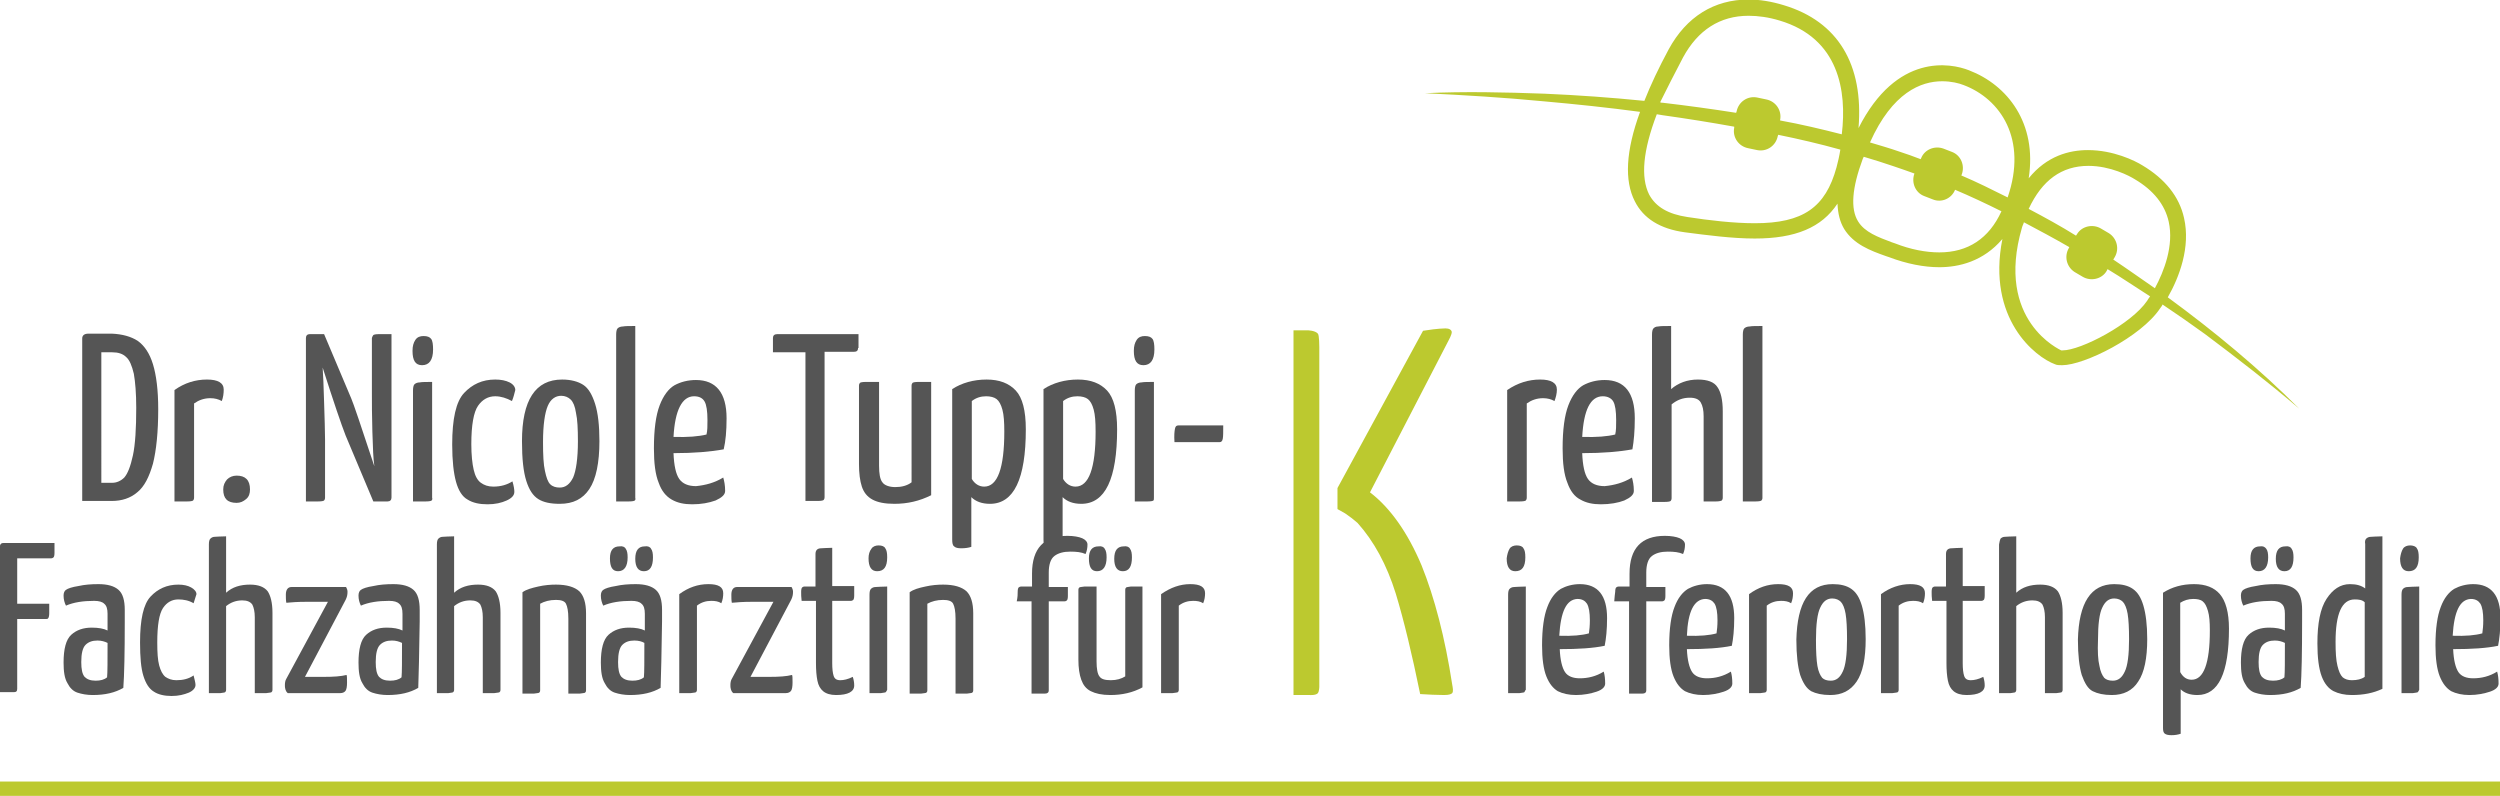 <?xml version="1.0" encoding="utf-8"?>
<!-- Generator: $$$/GeneralStr/196=Adobe Illustrator 27.6.0, SVG Export Plug-In . SVG Version: 6.00 Build 0)  -->
<svg version="1.1" id="Ebene_1" xmlns="http://www.w3.org/2000/svg" xmlns:xlink="http://www.w3.org/1999/xlink" x="0px" y="0px"
	 viewBox="0 0 523 166.5" style="enable-background:new 0 0 523 166.5;" xml:space="preserve">
<style type="text/css">
	.st0{fill:#BCC92F;}
	.st1{fill-rule:evenodd;clip-rule:evenodd;fill:#BCC92F;}
	.st2{fill:#555555;}
</style>
<path class="st0" d="M279.8,102.1v4.4c0.5,0.3,1.1,0.6,1.6,0.9c0.9,0.6,1.8,1.3,2.6,2c3.4,3.8,6.1,8.7,8,14.8
	c1.7,5.6,3.4,12.7,5.1,21c1.8,0.1,3.4,0.2,5,0.2c1.1,0,1.5-0.2,1.7-0.4c0.3-0.4,0.1-1.2,0-1.8c-1.5-9.8-3.7-18.2-6.4-24.9
	c-2.9-6.9-6.6-12.1-10.8-15.3l16.4-31.7c0,0,0.8-1.4,0.7-1.9c-0.1-0.4-0.5-0.7-1.3-0.7c-0.8,0-1.6,0.1-2.6,0.2
	c-0.7,0.1-1.4,0.2-2.1,0.3L279.8,102.1z"/>
<path class="st0" d="M275.7,145c-0.4,0.5-1.7,0.4-1.7,0.4h-3.4V69.1h2.9c0,0,1.6,0,2.2,0.7c0.3,0.3,0.3,2.8,0.3,2.8v71.1
	C276,143.6,276,144.6,275.7,145"/>
<path class="st0" d="M481,85.5c-8.5-8.5-17.8-16.2-27.5-23.3c2.4-4.2,4.8-10.5,3.4-16.6c-1-4.5-4-8.2-8.7-11
	c-1.6-1-6.1-3.2-11.4-3.2c-3.9,0-8.6,1.2-12.4,5.9c1.8-11.5-4.4-19.5-12.5-22.6c-3.8-1.5-15.1-3.7-23.1,12.1
	c1.1-13.3-4.3-22.3-15.6-25.7c-2.6-0.8-5.1-1.2-7.4-1.2c-7.2,0-13,3.6-16.7,10.4c-2.1,3.9-3.8,7.5-5.1,10.8
	c-7-0.7-13.9-1.2-20.9-1.5c-8.3-0.3-16.7-0.5-25-0.1c8.3,0.4,16.6,0.9,24.9,1.7c6.7,0.6,13.4,1.3,20.1,2.2c-3,8.2-3.3,14.4-1.1,18.7
	c1.8,3.6,5.3,5.8,10.5,6.5c4.6,0.6,9.9,1.3,14.6,1.3c8.5,0,14-2.3,17.3-7.3c0.1,2.1,0.5,3.8,1.4,5.3c2,3.2,5.4,4.5,8.8,5.7l0.6,0.2
	c3.7,1.4,7.3,2.1,10.5,2.1c4.1,0,9.2-1.2,13.2-5.9c-3.3,16.7,6.9,24.7,11,26.2c0.4,0.2,0.9,0.2,1.5,0.2c4.6,0,16.5-5.9,20.5-11.9
	c0.2-0.3,0.4-0.5,0.5-0.8c3,2,6,4.1,8.9,6.2C468.1,75,474.7,80.1,481,85.5 M436.9,34.7c4.6,0,8.6,2.1,9.7,2.8
	c3.9,2.3,6.3,5.3,7.1,8.9c1.1,5-1,10.4-2.9,13.9c-2.9-2-5.7-4-8.7-6l0.3-0.5c1-1.7,0.5-3.9-1.2-5l-1.7-1c-1.7-1-4-0.5-5,1.2
	l-0.2,0.3c-3.2-2-6.5-3.8-9.9-5.6C427.2,37.7,431.3,34.7,436.9,34.7z M406.3,17c1.9,0,3.5,0.4,4.5,0.8c7.7,2.9,13.4,11.3,9.2,23.5
	c-3.2-1.6-6.4-3.2-9.7-4.6l0.1-0.2c0.7-1.9-0.2-4-2-4.7l-1.8-0.7c-1.9-0.7-4,0.2-4.7,2l-0.1,0.2c-1.5-0.6-3-1.1-4.5-1.6
	c-2-0.7-4.1-1.3-6.1-1.9C395.9,19.3,401.9,17,406.3,17z M352.1,12c3.1-5.7,7.7-8.7,13.7-8.7c2,0,4.2,0.3,6.5,1
	c12.4,3.7,14.1,14.7,13,23.8c-4.3-1.1-8.5-2.1-12.9-2.9l0-0.1c0.4-2-0.9-3.9-2.9-4.3l-1.9-0.4c-2-0.4-3.9,0.9-4.3,2.9l-0.1,0.3
	c-5.1-0.8-10.2-1.5-15.3-2.1c-0.2,0-0.4,0-0.6-0.1C348.7,18.6,350.3,15.4,352.1,12z M367.1,46.7c-4.4,0-9.6-0.6-14.1-1.3
	c-4-0.6-6.6-2.1-8-4.7c-1.8-3.6-1.3-9.2,1.6-16.8c0.4,0.1,0.8,0.1,1.2,0.2c5,0.7,10,1.5,15,2.4l0,0.2c-0.4,2,0.9,3.9,2.9,4.3
	l1.9,0.4c2,0.4,3.9-0.9,4.3-2.9l0.1-0.3c4.4,0.9,8.7,1.9,13,3.1c-0.2,1.3-0.5,2.6-0.8,3.7C381.9,43.4,377.2,46.7,367.1,46.7z
	 M405.7,52.8c-2.8,0-6-0.6-9.3-1.9l-0.6-0.2c-2.9-1.1-5.7-2.1-7.1-4.4c-1.6-2.6-1.3-6.9,1-13.1c0.1-0.1,0.1-0.3,0.2-0.4
	c2.1,0.6,4.2,1.3,6.3,2c1.5,0.5,2.9,1,4.3,1.5c-0.7,1.9,0.2,4,2,4.7l1.8,0.7c1.9,0.8,4-0.2,4.7-2l0,0c3.3,1.4,6.5,2.9,9.7,4.5
	C416.1,49.9,411.7,52.8,405.7,52.8z M449.2,62.9c-3.3,4.9-13.9,10.4-17.7,10.4c-0.2,0-0.3,0-0.3,0c-0.1-0.1-13.9-6.1-8.2-25.7
	c0.1-0.4,0.3-0.7,0.4-1.1c3.2,1.7,6.4,3.4,9.5,5.2l-0.1,0.2c-1,1.7-0.5,3.9,1.2,5l1.7,1c1.7,1,4,0.5,5-1.2l0.2-0.4
	c3,1.8,5.9,3.8,8.9,5.7C449.5,62.4,449.3,62.7,449.2,62.9z"/>
<rect y="163.5" class="st1" width="523" height="3.1"/>
<g>
	<path class="st2" d="M28.8,71.3c1.4,1,2.5,2.6,3.2,4.9c0.7,2.3,1.1,5.4,1.1,9.4c0,4.8-0.4,8.6-1.1,11.4c-0.8,2.8-1.8,4.8-3.3,6
		c-1.4,1.2-3.2,1.8-5.3,1.8h-6.2v-34c0-0.6,0.4-1,1.3-1h4.9C25.6,69.9,27.4,70.4,28.8,71.3z M26,99.9c0.7-0.8,1.3-2.3,1.8-4.6
		c0.5-2.3,0.7-5.7,0.7-10c0-3-0.2-5.4-0.5-7.1c-0.4-1.7-0.9-2.9-1.6-3.5c-0.7-0.7-1.7-1-2.9-1h-2.3V101h2.3
		C24.4,101,25.3,100.6,26,99.9z"/>
	<path class="st2" d="M43.3,79.4c2.3,0,3.5,0.7,3.5,2.1c0,0.8-0.1,1.6-0.4,2.4c-0.7-0.4-1.5-0.6-2.4-0.6c-1.3,0-2.4,0.4-3.4,1.1
		v19.7c0,0.3-0.1,0.5-0.2,0.6c-0.1,0.1-0.5,0.2-1.2,0.2c-0.7,0-1.6,0-2.7,0V81.6C38.6,80.1,40.9,79.4,43.3,79.4z"/>
	<path class="st2" d="M47.5,100.3c0.5-0.5,1.2-0.8,2-0.8c1.8,0,2.8,0.9,2.8,2.9c0,0.8-0.2,1.5-0.8,2s-1.2,0.8-2,0.8
		c-1.9,0-2.8-0.9-2.8-2.8C46.7,101.5,47,100.9,47.5,100.3z"/>
	<path class="st2" d="M78.1,70.1c0.1-0.1,0.5-0.2,1.2-0.2c0.7,0,1.6,0,2.6,0v34.2c0,0.5-0.3,0.8-0.8,0.8h-3l-5.8-13.8
		c-0.9-2.3-2.5-7-4.8-14.2c0.1,1.4,0.2,3.8,0.3,7.2c0.1,3.4,0.2,6,0.2,7.8v12.2c0,0.3-0.1,0.5-0.2,0.6c-0.1,0.1-0.5,0.2-1.2,0.2
		c-0.7,0-1.6,0-2.6,0V70.7c0-0.5,0.3-0.8,0.8-0.8h3l5.7,13.5c0.4,0.9,2,5.6,4.8,14.1v-0.1c-0.2-1.3-0.3-3.7-0.4-7.1
		c-0.1-3.4-0.1-6-0.1-7.9V70.7C77.9,70.4,78,70.2,78.1,70.1z"/>
	<path class="st2" d="M86.9,71.1c0.4-0.6,1-0.8,1.7-0.8c0.8,0,1.3,0.2,1.6,0.6c0.3,0.4,0.4,1.2,0.4,2.2c0,2.2-0.8,3.3-2.3,3.3
		c-1.4,0-2-1-2-3C86.3,72.4,86.5,71.7,86.9,71.1z M90.3,104.7c-0.1,0.1-0.5,0.2-1.2,0.2c-0.7,0-1.6,0-2.7,0V81.7
		c0-0.6,0.1-1.1,0.3-1.3s0.6-0.4,1.1-0.4c0.5-0.1,1.4-0.1,2.6-0.1v24.2C90.5,104.4,90.4,104.6,90.3,104.7z"/>
	<path class="st2" d="M107.1,83.9c-1.1-0.6-2.3-1-3.5-1c-1.5,0-2.7,0.7-3.6,2c-0.9,1.3-1.4,4-1.4,8c0,2.3,0.2,4.1,0.5,5.4
		c0.3,1.3,0.8,2.2,1.5,2.7s1.5,0.8,2.6,0.8c1.6,0,2.9-0.4,4-1.1c0.3,1,0.4,1.7,0.4,2.2c0,0.7-0.5,1.3-1.6,1.8
		c-1.1,0.5-2.4,0.8-4,0.8c-1.7,0-3.1-0.3-4.2-1c-1.1-0.6-1.9-1.9-2.4-3.7c-0.5-1.8-0.8-4.4-0.8-7.8c0-5.4,0.8-9,2.5-10.8
		c1.7-1.8,3.8-2.8,6.5-2.8c1.2,0,2.2,0.2,3,0.6c0.8,0.4,1.2,1,1.2,1.6C107.6,82.4,107.4,83.2,107.1,83.9z"/>
	<path class="st2" d="M117.6,79.4c1.8,0,3.3,0.4,4.4,1.1s1.9,2.1,2.5,4c0.6,1.9,0.9,4.5,0.9,7.8c0,4.5-0.7,7.9-2.1,10
		c-1.4,2.1-3.4,3.1-6.2,3.1c-1.9,0-3.4-0.3-4.5-1s-1.9-1.9-2.5-3.8c-0.6-1.9-0.9-4.6-0.9-8.3C109.2,83.7,112,79.4,117.6,79.4z
		 M114,98.5c0.3,1.4,0.6,2.3,1.1,2.8c0.5,0.5,1.2,0.7,2,0.7c1.2,0,2.1-0.7,2.8-2.1c0.6-1.4,1-3.9,1-7.6c0-2.6-0.1-4.6-0.4-5.9
		c-0.2-1.4-0.6-2.3-1.1-2.8s-1.2-0.8-2-0.8c-1.2,0-2.2,0.7-2.8,2.1s-1,3.9-1,7.6C113.6,95.2,113.7,97.2,114,98.5z"/>
	<path class="st2" d="M132.8,104.7c-0.1,0.1-0.5,0.2-1.2,0.2c-0.6,0-1.5,0-2.7,0V70c0-0.6,0.1-1.1,0.3-1.3c0.2-0.2,0.6-0.4,1.1-0.4
		c0.5-0.1,1.4-0.1,2.6-0.1v36C133,104.4,132.9,104.6,132.8,104.7z"/>
	<path class="st2" d="M151.3,99.9c0.2,0.7,0.4,1.6,0.4,2.8c0,0.8-0.7,1.4-2,2c-1.4,0.5-3,0.8-4.9,0.8c-1.7,0-3.1-0.3-4.3-1
		s-2.1-1.8-2.7-3.5c-0.7-1.7-1-4.1-1-7.2c0-3.9,0.4-6.9,1.2-9c0.8-2.1,1.9-3.5,3.1-4.2c1.3-0.7,2.8-1.1,4.5-1.1c4.2,0,6.4,2.7,6.4,8
		c0,2.7-0.2,4.8-0.6,6.5c-2.7,0.5-6.2,0.8-10.5,0.8c0.1,2.6,0.5,4.4,1.2,5.4c0.7,1,1.9,1.5,3.5,1.5
		C147.6,101.5,149.5,101,151.3,99.9z M140.9,91.4c3,0.1,5.3-0.1,6.9-0.5c0.2-0.8,0.2-1.8,0.2-3c0-1.9-0.2-3.2-0.6-3.9
		c-0.4-0.7-1.1-1.1-2.2-1.1C142.7,82.9,141.2,85.8,140.9,91.4z"/>
	<path class="st2" d="M179.5,72.8c0,0.6-0.3,0.8-0.9,0.8h-6.1v30.4c0,0.3-0.1,0.5-0.2,0.6c-0.1,0.1-0.5,0.2-1.2,0.2
		c-0.7,0-1.6,0-2.6,0V73.7h-6.8v-3c0-0.5,0.3-0.8,0.9-0.8h17V72.8z"/>
	<path class="st2" d="M187.1,105.4c-2,0-3.5-0.3-4.6-0.9c-1.1-0.6-1.8-1.5-2.2-2.7c-0.4-1.2-0.6-2.8-0.6-4.7V80.7
		c0-0.3,0.1-0.5,0.2-0.6c0.1-0.1,0.5-0.2,1.2-0.2c0.7,0,1.6,0,2.8,0v17.5c0,1.7,0.2,2.9,0.7,3.5c0.4,0.6,1.4,1,2.7,1
		c1.3,0,2.5-0.3,3.4-1V80.7c0-0.3,0.1-0.5,0.2-0.6c0.1-0.1,0.5-0.2,1.2-0.2c0.6,0,1.5,0,2.7,0v23.7
		C192.4,104.8,189.9,105.4,187.1,105.4z"/>
	<path class="st2" d="M206.4,79.4c2.7,0,4.7,0.8,6.1,2.3c1.4,1.5,2.1,4.2,2.1,8.1c0,10.4-2.5,15.6-7.5,15.6c-1.7,0-3-0.5-3.9-1.4
		v10.4c-0.6,0.2-1.3,0.3-2.1,0.3c-0.7,0-1.2-0.1-1.5-0.4c-0.3-0.2-0.4-0.7-0.4-1.4V81.4C201.2,80.1,203.7,79.4,206.4,79.4z
		 M205.9,101.8c2.8,0,4.2-3.9,4.2-11.5c0-2-0.1-3.5-0.4-4.6c-0.3-1.1-0.7-1.8-1.2-2.2s-1.3-0.6-2.2-0.6c-1.1,0-2.1,0.3-3,1v16.3
		C203.9,101.2,204.8,101.8,205.9,101.8z"/>
	<path class="st2" d="M225.5,79.4c2.7,0,4.7,0.8,6.1,2.3c1.4,1.5,2.1,4.2,2.1,8.1c0,10.4-2.5,15.6-7.5,15.6c-1.7,0-3-0.5-3.9-1.4
		v10.4c-0.6,0.2-1.3,0.3-2.1,0.3c-0.7,0-1.2-0.1-1.5-0.4c-0.3-0.2-0.4-0.7-0.4-1.4V81.4C220.3,80.1,222.8,79.4,225.5,79.4z
		 M225,101.8c2.8,0,4.2-3.9,4.2-11.5c0-2-0.1-3.5-0.4-4.6c-0.3-1.1-0.7-1.8-1.2-2.2s-1.3-0.6-2.2-0.6c-1.1,0-2.1,0.3-3,1v16.3
		C223,101.2,223.9,101.8,225,101.8z"/>
	<path class="st2" d="M237.8,71.1c0.4-0.6,1-0.8,1.7-0.8c0.8,0,1.3,0.2,1.6,0.6c0.3,0.4,0.4,1.2,0.4,2.2c0,2.2-0.8,3.3-2.3,3.3
		c-1.4,0-2-1-2-3C237.2,72.4,237.4,71.7,237.8,71.1z M241.3,104.7c-0.1,0.1-0.5,0.2-1.2,0.2c-0.7,0-1.6,0-2.7,0V81.7
		c0-0.6,0.1-1.1,0.3-1.3s0.6-0.4,1.1-0.4c0.5-0.1,1.4-0.1,2.6-0.1v24.2C241.4,104.4,241.4,104.6,241.3,104.7z"/>
	<path class="st2" d="M245.8,89.7c0.1-0.5,0.3-0.7,0.7-0.7h9.4c0,1.4,0,2.3-0.1,2.8c-0.1,0.5-0.3,0.7-0.7,0.7h-9.4
		C245.6,91.1,245.7,90.2,245.8,89.7z"/>
</g>
<g>
	<path class="st2" d="M11.4,115.7c0,0.5-0.1,0.8-0.2,0.9c-0.1,0.1-0.3,0.2-0.5,0.2H3.6v9.5h6.7c0,0.8,0,1.5,0,2c0,0.5-0.1,0.9-0.2,1
		c-0.1,0.2-0.3,0.2-0.5,0.2H3.6v14.6v0.7v-0.7c0,0.5-0.2,0.7-0.7,0.7H0v-30.5c0-0.1,0-0.3,0.1-0.4c0.1-0.2,0.3-0.3,0.6-0.3h10.7
		C11.4,114.6,11.4,115.3,11.4,115.7z"/>
	<path class="st2" d="M25.8,143.9c-1.7,1-3.8,1.5-6.4,1.5c-1.2,0-2.3-0.2-3.2-0.5c-0.9-0.3-1.6-1-2.1-2c-0.6-1-0.8-2.4-0.8-4.3
		c0-2.8,0.5-4.8,1.6-5.8c1.1-1,2.5-1.5,4.3-1.5c1.4,0,2.5,0.2,3.3,0.6v-3.5c0-1-0.2-1.7-0.7-2.1c-0.4-0.4-1.1-0.6-2.1-0.6
		c-2.3,0-4.3,0.3-5.9,1c-0.3-0.6-0.5-1.3-0.5-2.1c0-0.6,0.2-1,0.5-1.2c0.4-0.3,1.3-0.6,2.6-0.8c1.3-0.3,2.7-0.4,4.2-0.4
		c1.9,0,3.3,0.4,4.2,1.2c0.9,0.8,1.3,2.2,1.3,4.2v2.4C26.1,136.6,26,141.2,25.8,143.9z M20.4,134c-1.1,0-1.9,0.3-2.5,0.9
		c-0.6,0.6-0.9,1.8-0.9,3.6c0,1.5,0.2,2.5,0.7,3.1c0.5,0.5,1.2,0.8,2.3,0.8c1,0,1.8-0.2,2.4-0.7c0.1-1,0.1-3.4,0.1-7.2
		C21.9,134.2,21.2,134,20.4,134z"/>
	<path class="st2" d="M40.5,126.2c-1-0.6-2.1-0.8-3.2-0.8c-1.3,0-2.4,0.6-3.2,1.8c-0.8,1.2-1.2,3.6-1.2,7.2c0,2.1,0.1,3.7,0.4,4.8
		c0.3,1.1,0.7,1.9,1.3,2.4c0.6,0.4,1.3,0.7,2.3,0.7c1.4,0,2.6-0.3,3.6-1c0.2,0.9,0.4,1.5,0.4,2c0,0.6-0.5,1.2-1.4,1.6
		c-1,0.4-2.1,0.7-3.6,0.7c-1.5,0-2.8-0.3-3.7-0.9c-1-0.6-1.7-1.7-2.2-3.3c-0.5-1.6-0.7-3.9-0.7-7c0-4.8,0.7-8,2.2-9.6
		c1.5-1.6,3.4-2.5,5.8-2.5c1.1,0,2,0.2,2.7,0.6c0.7,0.4,1.1,0.9,1.1,1.4C40.9,124.9,40.7,125.6,40.5,126.2z"/>
	<path class="st2" d="M44,112.7c0.2-0.2,0.5-0.4,0.9-0.4c0.4,0,1.2-0.1,2.4-0.1V124c1.3-1.2,3-1.7,5-1.7c1.8,0,3,0.5,3.7,1.4
		c0.6,0.9,1,2.4,1,4.5v16.1c0,0.3-0.1,0.4-0.2,0.5c-0.1,0.1-0.5,0.1-1.1,0.2c-0.6,0-1.4,0-2.4,0v-15.9c0-1.1-0.2-2-0.5-2.6
		c-0.4-0.6-1.1-0.9-2.1-0.9c-1.3,0-2.4,0.4-3.4,1.2v17.5c0,0.3-0.1,0.4-0.2,0.5c-0.1,0.1-0.4,0.1-1,0.2c-0.6,0-1.4,0-2.4,0v-31.1
		C43.7,113.3,43.8,112.9,44,112.7z"/>
	<path class="st2" d="M72.5,123c0.1,0.2,0.2,0.5,0.2,0.8c0,0.6-0.1,1.1-0.4,1.7l-8.5,16.1h4c2,0,3.5-0.1,4.7-0.4
		c0.1,0.2,0.1,0.8,0.1,1.6s-0.1,1.4-0.3,1.7c-0.2,0.3-0.6,0.5-1.1,0.5h-11c0,0-0.1-0.1-0.2-0.2c-0.1-0.1-0.2-0.3-0.3-0.6
		c-0.1-0.3-0.1-0.6-0.1-0.9c0-0.5,0.1-1,0.3-1.3l8.7-16.1H64c-1.7,0-3.1,0.1-4.1,0.2c-0.1-0.5-0.1-1.1-0.1-1.7c0-1,0.4-1.6,1.2-1.6
		h11.4C72.3,122.7,72.4,122.8,72.5,123z"/>
	<path class="st2" d="M87.5,143.9c-1.7,1-3.8,1.5-6.4,1.5c-1.2,0-2.3-0.2-3.2-0.5c-0.9-0.3-1.6-1-2.1-2c-0.6-1-0.8-2.4-0.8-4.3
		c0-2.8,0.5-4.8,1.6-5.8c1.1-1,2.5-1.5,4.3-1.5c1.4,0,2.5,0.2,3.3,0.6v-3.5c0-1-0.2-1.7-0.7-2.1c-0.4-0.4-1.1-0.6-2.1-0.6
		c-2.3,0-4.3,0.3-5.9,1c-0.3-0.6-0.5-1.3-0.5-2.1c0-0.6,0.2-1,0.5-1.2c0.4-0.3,1.3-0.6,2.6-0.8c1.3-0.3,2.7-0.4,4.2-0.4
		c1.9,0,3.3,0.4,4.2,1.2c0.9,0.8,1.3,2.2,1.3,4.2v2.4C87.7,136.6,87.6,141.2,87.5,143.9z M82,134c-1.1,0-1.9,0.3-2.5,0.9
		c-0.6,0.6-0.9,1.8-0.9,3.6c0,1.5,0.2,2.5,0.7,3.1c0.5,0.5,1.2,0.8,2.3,0.8c1,0,1.8-0.2,2.4-0.7c0.1-1,0.1-3.4,0.1-7.2
		C83.5,134.2,82.8,134,82,134z"/>
	<path class="st2" d="M91.7,112.7c0.2-0.2,0.5-0.4,0.9-0.4c0.4,0,1.2-0.1,2.4-0.1V124c1.3-1.2,3-1.7,5-1.7c1.8,0,3,0.5,3.7,1.4
		c0.6,0.9,1,2.4,1,4.5v16.1c0,0.3-0.1,0.4-0.2,0.5c-0.1,0.1-0.5,0.1-1.1,0.2c-0.6,0-1.4,0-2.4,0v-15.9c0-1.1-0.2-2-0.5-2.6
		c-0.4-0.6-1.1-0.9-2.1-0.9c-1.3,0-2.4,0.4-3.4,1.2v17.5c0,0.3-0.1,0.4-0.2,0.5c-0.1,0.1-0.4,0.1-1,0.2c-0.6,0-1.4,0-2.4,0v-31.1
		C91.4,113.3,91.5,112.9,91.7,112.7z"/>
	<path class="st2" d="M112.6,122.7c1.3-0.3,2.6-0.4,3.7-0.4c2.3,0,3.9,0.5,4.9,1.4c0.9,0.9,1.4,2.4,1.4,4.6v16.1
		c0,0.3-0.1,0.4-0.2,0.5c-0.1,0.1-0.5,0.1-1.1,0.2c-0.6,0-1.4,0-2.4,0v-15.7c0-1.5-0.2-2.5-0.5-3.1s-1.1-0.8-2.1-0.8
		c-1.3,0-2.4,0.3-3.3,0.8v18.1c0,0.3-0.1,0.4-0.2,0.5c-0.1,0.1-0.5,0.1-1.1,0.2c-0.6,0-1.4,0-2.4,0v-21.2
		C110.1,123.3,111.3,123,112.6,122.7z"/>
	<path class="st2" d="M138.2,143.9c-1.7,1-3.8,1.5-6.4,1.5c-1.2,0-2.3-0.2-3.2-0.5c-0.9-0.3-1.6-1-2.1-2c-0.6-1-0.8-2.4-0.8-4.3
		c0-2.8,0.5-4.8,1.6-5.8c1.1-1,2.5-1.5,4.3-1.5c1.4,0,2.5,0.2,3.3,0.6v-3.5c0-1-0.2-1.7-0.7-2.1c-0.4-0.4-1.1-0.6-2.1-0.6
		c-2.3,0-4.3,0.3-5.9,1c-0.3-0.6-0.5-1.3-0.5-2.1c0-0.6,0.2-1,0.5-1.2c0.4-0.3,1.3-0.6,2.6-0.8c1.3-0.3,2.7-0.4,4.2-0.4
		c1.9,0,3.3,0.4,4.2,1.2c0.9,0.8,1.3,2.2,1.3,4.2v2.4C138.4,136.6,138.3,141.2,138.2,143.9z M130.9,114.8c0.3,0.4,0.4,1,0.4,1.8
		c0,1.9-0.7,2.9-2,2.9c-1.2,0-1.7-0.9-1.7-2.7c0-1.7,0.7-2.5,2-2.5C130.2,114.2,130.7,114.4,130.9,114.8z M132.7,134
		c-1.1,0-1.9,0.3-2.5,0.9c-0.6,0.6-0.9,1.8-0.9,3.6c0,1.5,0.2,2.5,0.7,3.1c0.5,0.5,1.2,0.8,2.3,0.8c1,0,1.8-0.2,2.4-0.7
		c0.1-1,0.1-3.4,0.1-7.2C134.3,134.2,133.6,134,132.7,134z M136.2,114.8c0.3,0.4,0.4,1,0.4,1.8c0,1.9-0.6,2.9-1.9,2.9
		c-1.2,0-1.8-0.9-1.8-2.6c0-1.8,0.7-2.6,2-2.6C135.5,114.2,136,114.4,136.2,114.8z"/>
	<path class="st2" d="M148.2,122.2c2.1,0,3.1,0.6,3.1,1.9c0,0.7-0.1,1.4-0.4,2.1c-0.6-0.4-1.3-0.5-2.1-0.5c-1.1,0-2.1,0.3-3,1v17.6
		c0,0.3-0.1,0.4-0.2,0.5c-0.1,0.1-0.5,0.1-1.1,0.2c-0.6,0-1.4,0-2.4,0v-20.7C144,122.9,146,122.2,148.2,122.2z"/>
	<path class="st2" d="M165.7,123c0.1,0.2,0.2,0.5,0.2,0.8c0,0.6-0.1,1.1-0.4,1.7l-8.5,16.1h4c2,0,3.5-0.1,4.7-0.4
		c0.1,0.2,0.1,0.8,0.1,1.6s-0.1,1.4-0.3,1.7c-0.2,0.3-0.6,0.5-1.1,0.5h-11c0,0-0.1-0.1-0.2-0.2c-0.1-0.1-0.2-0.3-0.3-0.6
		c-0.1-0.3-0.1-0.6-0.1-0.9c0-0.5,0.1-1,0.3-1.3l8.7-16.1h-4.6c-1.7,0-3.1,0.1-4.1,0.2c-0.1-0.5-0.1-1.1-0.1-1.7
		c0-1,0.4-1.6,1.2-1.6h11.4C165.5,122.7,165.6,122.8,165.7,123z"/>
	<path class="st2" d="M167.6,123.8c0-0.5,0.1-0.8,0.2-0.9c0.1-0.1,0.3-0.2,0.5-0.2h2.3v-6.8c0-0.4,0.1-0.7,0.3-0.9
		c0.2-0.2,0.5-0.3,0.9-0.3c0.4,0,1.2-0.1,2.3-0.1v8h4.6c0,0.8,0,1.5,0,2c0,0.5-0.1,0.8-0.2,0.9c-0.1,0.1-0.3,0.2-0.5,0.2h-3.9v13
		c0,1.2,0.1,2.1,0.3,2.7c0.2,0.6,0.6,0.9,1.4,0.9c0.7,0,1.6-0.2,2.6-0.7c0.2,0.6,0.3,1.2,0.3,1.8c0,1.3-1.3,2-3.8,2
		c-1.2,0-2.1-0.3-2.7-0.8c-0.6-0.5-1-1.2-1.2-2.2s-0.3-2.2-0.3-3.7v-13h-3C167.6,125,167.6,124.3,167.6,123.8z"/>
	<path class="st2" d="M182.3,114.8c0.3-0.5,0.9-0.7,1.5-0.7c0.7,0,1.2,0.2,1.4,0.6c0.3,0.4,0.4,1,0.4,1.9c0,2-0.7,2.9-2.1,2.9
		c-1.2,0-1.8-0.9-1.8-2.7C181.7,116,181.9,115.3,182.3,114.8z M185.3,144.8c-0.1,0.1-0.5,0.1-1,0.2c-0.6,0-1.4,0-2.4,0v-20.6
		c0-0.6,0.1-1,0.3-1.2c0.2-0.2,0.5-0.4,1-0.4c0.4,0,1.2-0.1,2.4-0.1v21.6C185.5,144.5,185.4,144.7,185.3,144.8z"/>
	<path class="st2" d="M193.6,122.7c1.3-0.3,2.6-0.4,3.7-0.4c2.3,0,3.9,0.5,4.9,1.4c0.9,0.9,1.4,2.4,1.4,4.6v16.1
		c0,0.3-0.1,0.4-0.2,0.5c-0.1,0.1-0.5,0.1-1.1,0.2c-0.6,0-1.4,0-2.4,0v-15.7c0-1.5-0.2-2.5-0.5-3.1s-1.1-0.8-2.1-0.8
		c-1.3,0-2.4,0.3-3.3,0.8v18.1c0,0.3-0.1,0.4-0.2,0.5c-0.1,0.1-0.5,0.1-1.1,0.2c-0.6,0-1.4,0-2.4,0v-21.2
		C191.1,123.3,192.2,123,193.6,122.7z"/>
	<path class="st2" d="M212.9,123.8c0-0.5,0.1-0.8,0.2-0.9c0.1-0.1,0.3-0.2,0.6-0.2h2.2V120c0-5.3,2.5-7.9,7.4-7.9
		c1.3,0,2.4,0.2,3.1,0.5c0.7,0.3,1.1,0.8,1.1,1.3c0,0.7-0.1,1.3-0.4,2c-0.9-0.4-1.9-0.5-3.2-0.5c-1.4,0-2.5,0.3-3.3,0.9
		c-0.8,0.6-1.2,1.8-1.2,3.5v3h4c0,0.8,0,1.4,0,1.9c0,0.5-0.1,0.8-0.2,0.9c-0.1,0.1-0.3,0.2-0.5,0.2h-3.3v18.6c0,0.5-0.3,0.7-0.8,0.7
		h-2.8v-19.3h-3.1C212.9,124.9,212.9,124.3,212.9,123.8z"/>
	<path class="st2" d="M232.3,145.4c-1.8,0-3.1-0.3-4.1-0.8c-1-0.5-1.6-1.3-2-2.4c-0.4-1.1-0.6-2.5-0.6-4.2v-14.6
		c0-0.3,0.1-0.4,0.2-0.5c0.1-0.1,0.5-0.1,1.1-0.2c0.6,0,1.4,0,2.5,0v15.7c0,1.5,0.2,2.6,0.6,3.1c0.4,0.6,1.2,0.8,2.4,0.8
		c1.2,0,2.2-0.3,3-0.8v-18.1c0-0.3,0.1-0.4,0.2-0.5c0.1-0.1,0.5-0.1,1-0.2c0.6,0,1.4,0,2.4,0v21.1
		C237,144.9,234.7,145.4,232.3,145.4z M231.1,114.8c0.3,0.4,0.4,1,0.4,1.8c0,1.9-0.7,2.9-2,2.9c-1.2,0-1.7-0.9-1.7-2.7
		c0-1.7,0.7-2.5,2-2.5C230.4,114.2,230.9,114.4,231.1,114.8z M236.4,114.8c0.3,0.4,0.4,1,0.4,1.8c0,1.9-0.6,2.9-1.9,2.9
		c-1.2,0-1.8-0.9-1.8-2.6c0-1.8,0.7-2.6,2-2.6C235.7,114.2,236.2,114.4,236.4,114.8z"/>
	<path class="st2" d="M249,122.2c2.1,0,3.1,0.6,3.1,1.9c0,0.7-0.1,1.4-0.4,2.1c-0.6-0.4-1.3-0.5-2.1-0.5c-1.1,0-2.1,0.3-3,1v17.6
		c0,0.3-0.1,0.4-0.2,0.5c-0.1,0.1-0.5,0.1-1.1,0.2c-0.6,0-1.4,0-2.4,0v-20.7C244.9,122.9,246.9,122.2,249,122.2z"/>
</g>
<g>
	<path class="st2" d="M315.8,114.8c0.3-0.5,0.9-0.7,1.5-0.7c0.7,0,1.2,0.2,1.4,0.6c0.3,0.4,0.4,1,0.4,1.9c0,2-0.7,2.9-2.1,2.9
		c-1.2,0-1.8-0.9-1.8-2.7C315.3,116,315.5,115.3,315.8,114.8z M318.9,144.8c-0.1,0.1-0.5,0.1-1,0.2c-0.6,0-1.4,0-2.4,0v-20.6
		c0-0.6,0.1-1,0.3-1.2c0.2-0.2,0.5-0.4,1-0.4c0.4,0,1.2-0.1,2.4-0.1v21.6C319,144.5,319,144.7,318.9,144.8z"/>
	<path class="st2" d="M335.5,140.5c0.2,0.7,0.3,1.5,0.3,2.5c0,0.7-0.6,1.3-1.8,1.7s-2.7,0.7-4.3,0.7c-1.5,0-2.8-0.3-3.8-0.8
		c-1-0.6-1.8-1.6-2.4-3.1s-0.9-3.7-0.9-6.5c0-3.5,0.4-6.2,1.1-8c0.7-1.9,1.7-3.1,2.8-3.8c1.1-0.6,2.5-1,4-1c3.8,0,5.7,2.4,5.7,7.1
		c0,2.4-0.2,4.3-0.5,5.8c-2.4,0.5-5.5,0.7-9.4,0.7c0.1,2.3,0.5,3.9,1.1,4.8c0.6,0.9,1.7,1.3,3.1,1.3
		C332.2,141.9,333.9,141.5,335.5,140.5z M326.2,133c2.7,0.1,4.8-0.1,6.2-0.5c0.1-0.7,0.2-1.6,0.2-2.7c0-1.7-0.2-2.8-0.6-3.5
		c-0.4-0.6-1-1-2-1C327.7,125.4,326.5,127.9,326.2,133z"/>
	<path class="st2" d="M337.9,123.8c0-0.5,0.1-0.8,0.2-0.9c0.1-0.1,0.3-0.2,0.6-0.2h2.2V120c0-5.3,2.5-7.9,7.4-7.9
		c1.3,0,2.4,0.2,3.1,0.5c0.7,0.3,1.1,0.8,1.1,1.3c0,0.7-0.1,1.3-0.4,2c-0.9-0.4-1.9-0.5-3.2-0.5c-1.4,0-2.5,0.3-3.3,0.9
		c-0.8,0.6-1.2,1.8-1.2,3.5v3h4c0,0.8,0,1.4,0,1.9c0,0.5-0.1,0.8-0.2,0.9c-0.1,0.1-0.3,0.2-0.5,0.2h-3.3v18.6c0,0.5-0.3,0.7-0.8,0.7
		h-2.8v-19.3h-3.1C337.8,124.9,337.8,124.3,337.9,123.8z"/>
	<path class="st2" d="M362.1,140.5c0.2,0.7,0.3,1.5,0.3,2.5c0,0.7-0.6,1.3-1.8,1.7s-2.7,0.7-4.3,0.7c-1.5,0-2.8-0.3-3.8-0.8
		c-1-0.6-1.8-1.6-2.4-3.1s-0.9-3.7-0.9-6.5c0-3.5,0.4-6.2,1.1-8c0.7-1.9,1.7-3.1,2.8-3.8c1.1-0.6,2.5-1,4-1c3.8,0,5.7,2.4,5.7,7.1
		c0,2.4-0.2,4.3-0.5,5.8c-2.4,0.5-5.5,0.7-9.4,0.7c0.1,2.3,0.5,3.9,1.1,4.8c0.6,0.9,1.7,1.3,3.1,1.3
		C358.8,141.9,360.5,141.5,362.1,140.5z M352.9,133c2.7,0.1,4.8-0.1,6.2-0.5c0.1-0.7,0.2-1.6,0.2-2.7c0-1.7-0.2-2.8-0.6-3.5
		c-0.4-0.6-1-1-2-1C354.4,125.4,353.1,127.9,352.9,133z"/>
	<path class="st2" d="M372,122.2c2.1,0,3.1,0.6,3.1,1.9c0,0.7-0.1,1.4-0.4,2.1c-0.6-0.4-1.3-0.5-2.1-0.5c-1.1,0-2.1,0.3-3,1v17.6
		c0,0.3-0.1,0.4-0.2,0.5c-0.1,0.1-0.5,0.1-1.1,0.2c-0.6,0-1.4,0-2.4,0v-20.7C367.8,122.9,369.8,122.2,372,122.2z"/>
	<path class="st2" d="M383.4,122.2c1.6,0,2.9,0.3,3.9,1s1.7,1.8,2.2,3.5c0.5,1.7,0.8,4,0.8,7c0,4-0.6,7-1.9,8.9s-3.1,2.8-5.5,2.8
		c-1.7,0-3-0.3-4-0.8c-1-0.6-1.7-1.7-2.3-3.4c-0.5-1.7-0.8-4.1-0.8-7.4C376,126.1,378.4,122.2,383.4,122.2z M380.2,139.3
		c0.2,1.2,0.6,2,1,2.5c0.4,0.4,1,0.6,1.8,0.6c1.1,0,1.9-0.6,2.5-1.9c0.6-1.2,0.9-3.5,0.9-6.8c0-2.3-0.1-4.1-0.3-5.3
		c-0.2-1.2-0.6-2.1-1-2.5c-0.4-0.4-1-0.7-1.8-0.7c-1.1,0-1.9,0.6-2.5,1.9c-0.6,1.2-0.9,3.5-0.9,6.8
		C379.9,136.3,380,138.1,380.2,139.3z"/>
	<path class="st2" d="M399.6,122.2c2.1,0,3.1,0.6,3.1,1.9c0,0.7-0.1,1.4-0.4,2.1c-0.6-0.4-1.3-0.5-2.1-0.5c-1.1,0-2.1,0.3-3,1v17.6
		c0,0.3-0.1,0.4-0.2,0.5c-0.1,0.1-0.5,0.1-1.1,0.2c-0.6,0-1.4,0-2.4,0v-20.7C395.4,122.9,397.5,122.2,399.6,122.2z"/>
	<path class="st2" d="M404.1,123.8c0-0.5,0.1-0.8,0.2-0.9s0.3-0.2,0.5-0.2h2.3v-6.8c0-0.4,0.1-0.7,0.3-0.9c0.2-0.2,0.5-0.3,0.9-0.3
		c0.4,0,1.2-0.1,2.3-0.1v8h4.6c0,0.8,0,1.5,0,2c0,0.5-0.1,0.8-0.2,0.9c-0.1,0.1-0.3,0.2-0.5,0.2h-3.9v13c0,1.2,0.1,2.1,0.3,2.7
		c0.2,0.6,0.6,0.9,1.4,0.9c0.7,0,1.6-0.2,2.6-0.7c0.2,0.6,0.3,1.2,0.3,1.8c0,1.3-1.3,2-3.8,2c-1.2,0-2.1-0.3-2.7-0.8
		c-0.6-0.5-1-1.2-1.2-2.2s-0.3-2.2-0.3-3.7v-13h-3C404.1,125,404.1,124.3,404.1,123.8z"/>
	<path class="st2" d="M418.5,112.7c0.2-0.2,0.5-0.4,0.9-0.4c0.4,0,1.2-0.1,2.4-0.1V124c1.3-1.2,3-1.7,5-1.7c1.8,0,3,0.5,3.7,1.4
		c0.6,0.9,1,2.4,1,4.5v16.1c0,0.3-0.1,0.4-0.2,0.5c-0.1,0.1-0.5,0.1-1.1,0.2c-0.6,0-1.4,0-2.4,0v-15.9c0-1.1-0.2-2-0.5-2.6
		c-0.4-0.6-1.1-0.9-2.1-0.9c-1.3,0-2.4,0.4-3.4,1.2v17.5c0,0.3-0.1,0.4-0.2,0.5c-0.1,0.1-0.4,0.1-1,0.2c-0.6,0-1.4,0-2.4,0v-31.1
		C418.3,113.3,418.4,112.9,418.5,112.7z"/>
	<path class="st2" d="M442.3,122.2c1.6,0,2.9,0.3,3.9,1c1,0.7,1.7,1.8,2.2,3.5c0.5,1.7,0.8,4,0.8,7c0,4-0.6,7-1.9,8.9
		c-1.2,1.9-3.1,2.8-5.5,2.8c-1.7,0-3-0.3-4-0.8s-1.7-1.7-2.3-3.4c-0.5-1.7-0.8-4.1-0.8-7.4C434.9,126.1,437.4,122.2,442.3,122.2z
		 M439.2,139.3c0.2,1.2,0.6,2,1,2.5c0.4,0.4,1,0.6,1.8,0.6c1.1,0,1.9-0.6,2.5-1.9c0.6-1.2,0.9-3.5,0.9-6.8c0-2.3-0.1-4.1-0.3-5.3
		c-0.2-1.2-0.6-2.1-1-2.5c-0.4-0.4-1-0.7-1.8-0.7c-1.1,0-1.9,0.6-2.5,1.9c-0.6,1.2-0.9,3.5-0.9,6.8
		C438.8,136.3,438.9,138.1,439.2,139.3z"/>
	<path class="st2" d="M459,122.2c2.4,0,4.2,0.7,5.4,2.1c1.2,1.4,1.9,3.8,1.9,7.2c0,9.3-2.2,13.9-6.6,13.9c-1.5,0-2.7-0.4-3.5-1.2
		v9.3c-0.6,0.2-1.2,0.3-1.9,0.3c-0.7,0-1.1-0.1-1.4-0.3s-0.4-0.6-0.4-1.2V124C454.4,122.8,456.5,122.2,459,122.2z M458.5,142.2
		c2.5,0,3.8-3.4,3.8-10.3c0-1.8-0.1-3.1-0.4-4.1c-0.3-1-0.6-1.6-1.1-2c-0.5-0.4-1.2-0.5-2-0.5c-1,0-1.9,0.3-2.7,0.8v14.5
		C456.7,141.7,457.5,142.2,458.5,142.2z"/>
	<path class="st2" d="M481.3,143.9c-1.7,1-3.8,1.5-6.4,1.5c-1.2,0-2.3-0.2-3.2-0.5c-0.9-0.3-1.6-1-2.1-2c-0.6-1-0.8-2.4-0.8-4.3
		c0-2.8,0.5-4.8,1.6-5.8c1.1-1,2.5-1.5,4.3-1.5c1.4,0,2.5,0.2,3.3,0.6v-3.5c0-1-0.2-1.7-0.7-2.1c-0.4-0.4-1.1-0.6-2.1-0.6
		c-2.3,0-4.3,0.3-5.9,1c-0.3-0.6-0.5-1.3-0.5-2.1c0-0.6,0.2-1,0.5-1.2c0.4-0.3,1.3-0.6,2.6-0.8c1.3-0.3,2.7-0.4,4.2-0.4
		c1.9,0,3.3,0.4,4.2,1.2c0.9,0.8,1.3,2.2,1.3,4.2v2.4C481.6,136.6,481.5,141.2,481.3,143.9z M474.1,114.8c0.3,0.4,0.4,1,0.4,1.8
		c0,1.9-0.7,2.9-2,2.9c-1.2,0-1.7-0.9-1.7-2.7c0-1.7,0.7-2.5,2-2.5C473.4,114.2,473.8,114.4,474.1,114.8z M475.9,134
		c-1.1,0-1.9,0.3-2.5,0.9c-0.6,0.6-0.9,1.8-0.9,3.6c0,1.5,0.2,2.5,0.7,3.1c0.5,0.5,1.2,0.8,2.3,0.8c1,0,1.8-0.2,2.4-0.7
		c0.1-1,0.1-3.4,0.1-7.2C477.4,134.2,476.7,134,475.9,134z M479.4,114.8c0.3,0.4,0.4,1,0.4,1.8c0,1.9-0.6,2.9-1.9,2.9
		c-1.2,0-1.8-0.9-1.8-2.6c0-1.8,0.7-2.6,2-2.6C478.7,114.2,479.2,114.4,479.4,114.8z"/>
	<path class="st2" d="M495,112.7c0.2-0.2,0.5-0.4,1-0.4c0.4,0,1.2-0.1,2.4-0.1v31.9c-1.9,0.9-4,1.3-6.4,1.3c-1.5,0-2.8-0.3-3.8-0.8
		c-1-0.5-1.9-1.5-2.5-3.1c-0.6-1.6-0.9-3.9-0.9-6.9c0-4.2,0.6-7.3,1.9-9.3c1.3-2,2.9-3.1,4.9-3.1c1.4,0,2.4,0.3,3.2,0.9v-9.3
		C494.7,113.3,494.8,112.9,495,112.7z M492.6,125.4c-2.7,0-4,3-4,8.9c0,2.2,0.1,3.8,0.4,5c0.3,1.2,0.6,1.9,1.1,2.4
		c0.5,0.4,1.1,0.6,1.9,0.6c1.1,0,2-0.2,2.7-0.7v-15.6C494.2,125.5,493.5,125.4,492.6,125.4z"/>
	<path class="st2" d="M502.7,114.8c0.3-0.5,0.9-0.7,1.5-0.7s1.2,0.2,1.4,0.6c0.3,0.4,0.4,1,0.4,1.9c0,2-0.7,2.9-2.1,2.9
		c-1.2,0-1.8-0.9-1.8-2.7C502.2,116,502.4,115.3,502.7,114.8z M505.8,144.8c-0.1,0.1-0.5,0.1-1,0.2c-0.6,0-1.4,0-2.4,0v-20.6
		c0-0.6,0.1-1,0.3-1.2c0.2-0.2,0.5-0.4,1-0.4c0.4,0,1.2-0.1,2.4-0.1v21.6C506,144.5,505.9,144.7,505.8,144.8z"/>
	<path class="st2" d="M522.4,140.5c0.2,0.7,0.3,1.5,0.3,2.5c0,0.7-0.6,1.3-1.8,1.7s-2.7,0.7-4.3,0.7c-1.5,0-2.8-0.3-3.8-0.8
		c-1-0.6-1.8-1.6-2.4-3.1c-0.6-1.5-0.9-3.7-0.9-6.5c0-3.5,0.4-6.2,1.1-8c0.7-1.9,1.7-3.1,2.8-3.8c1.1-0.6,2.5-1,4-1
		c3.8,0,5.7,2.4,5.7,7.1c0,2.4-0.2,4.3-0.5,5.8c-2.4,0.5-5.5,0.7-9.4,0.7c0.1,2.3,0.5,3.9,1.1,4.8c0.6,0.9,1.7,1.3,3.1,1.3
		C519.1,141.9,520.8,141.5,522.4,140.5z M513.1,133c2.7,0.1,4.8-0.1,6.2-0.5c0.1-0.7,0.2-1.6,0.2-2.7c0-1.7-0.2-2.8-0.6-3.5
		c-0.4-0.6-1-1-2-1C514.6,125.4,513.4,127.9,513.1,133z"/>
</g>
<g>
	<path class="st2" d="M322.2,79.4c2.3,0,3.5,0.7,3.5,2.1c0,0.8-0.2,1.6-0.5,2.4c-0.7-0.4-1.5-0.6-2.4-0.6c-1.3,0-2.4,0.4-3.4,1.1
		v19.7c0,0.3-0.1,0.5-0.2,0.6c-0.1,0.1-0.5,0.2-1.2,0.2c-0.7,0-1.6,0-2.7,0V81.6C317.5,80.1,319.8,79.4,322.2,79.4z"/>
	<path class="st2" d="M341.4,99.9c0.2,0.7,0.4,1.6,0.4,2.8c0,0.8-0.7,1.4-2,2c-1.3,0.5-3,0.8-4.9,0.8c-1.7,0-3.1-0.3-4.3-1
		c-1.2-0.6-2.1-1.8-2.7-3.5c-0.7-1.7-1-4.1-1-7.2c0-3.9,0.4-6.9,1.2-9c0.8-2.1,1.9-3.5,3.1-4.2c1.3-0.7,2.8-1.1,4.5-1.1
		c4.2,0,6.3,2.7,6.3,8c0,2.7-0.2,4.8-0.5,6.5c-2.7,0.5-6.2,0.8-10.5,0.8c0.1,2.6,0.5,4.4,1.2,5.4c0.7,1,1.9,1.5,3.5,1.5
		C337.7,101.5,339.6,101,341.4,99.9z M331,91.4c3,0.1,5.3-0.1,6.9-0.5c0.2-0.8,0.2-1.8,0.2-3c0-1.9-0.2-3.2-0.6-3.9
		c-0.4-0.7-1.2-1.1-2.2-1.1C332.7,82.9,331.3,85.8,331,91.4z"/>
	<path class="st2" d="M345.9,68.7c0.2-0.2,0.5-0.4,1-0.4c0.5-0.1,1.4-0.1,2.7-0.1v13.2c1.5-1.3,3.4-2,5.6-2c2,0,3.4,0.5,4.1,1.6
		c0.7,1,1.1,2.7,1.1,5v18.1c0,0.3-0.1,0.5-0.2,0.6c-0.2,0.1-0.6,0.2-1.2,0.2c-0.7,0-1.5,0-2.6,0V87.1c0-1.3-0.2-2.2-0.6-2.9
		c-0.4-0.7-1.2-1-2.3-1c-1.5,0-2.7,0.5-3.8,1.4v19.6c0,0.3-0.1,0.5-0.2,0.6c-0.1,0.1-0.5,0.2-1.2,0.2c-0.7,0-1.5,0-2.7,0V70
		C345.6,69.4,345.7,68.9,345.9,68.7z"/>
	<path class="st2" d="M368.5,104.7c-0.1,0.1-0.5,0.2-1.2,0.2c-0.7,0-1.5,0-2.7,0V70c0-0.6,0.1-1.1,0.3-1.3s0.6-0.4,1.1-0.4
		c0.5-0.1,1.4-0.1,2.7-0.1v36C368.7,104.4,368.6,104.6,368.5,104.7z"/>
</g>
</svg>
